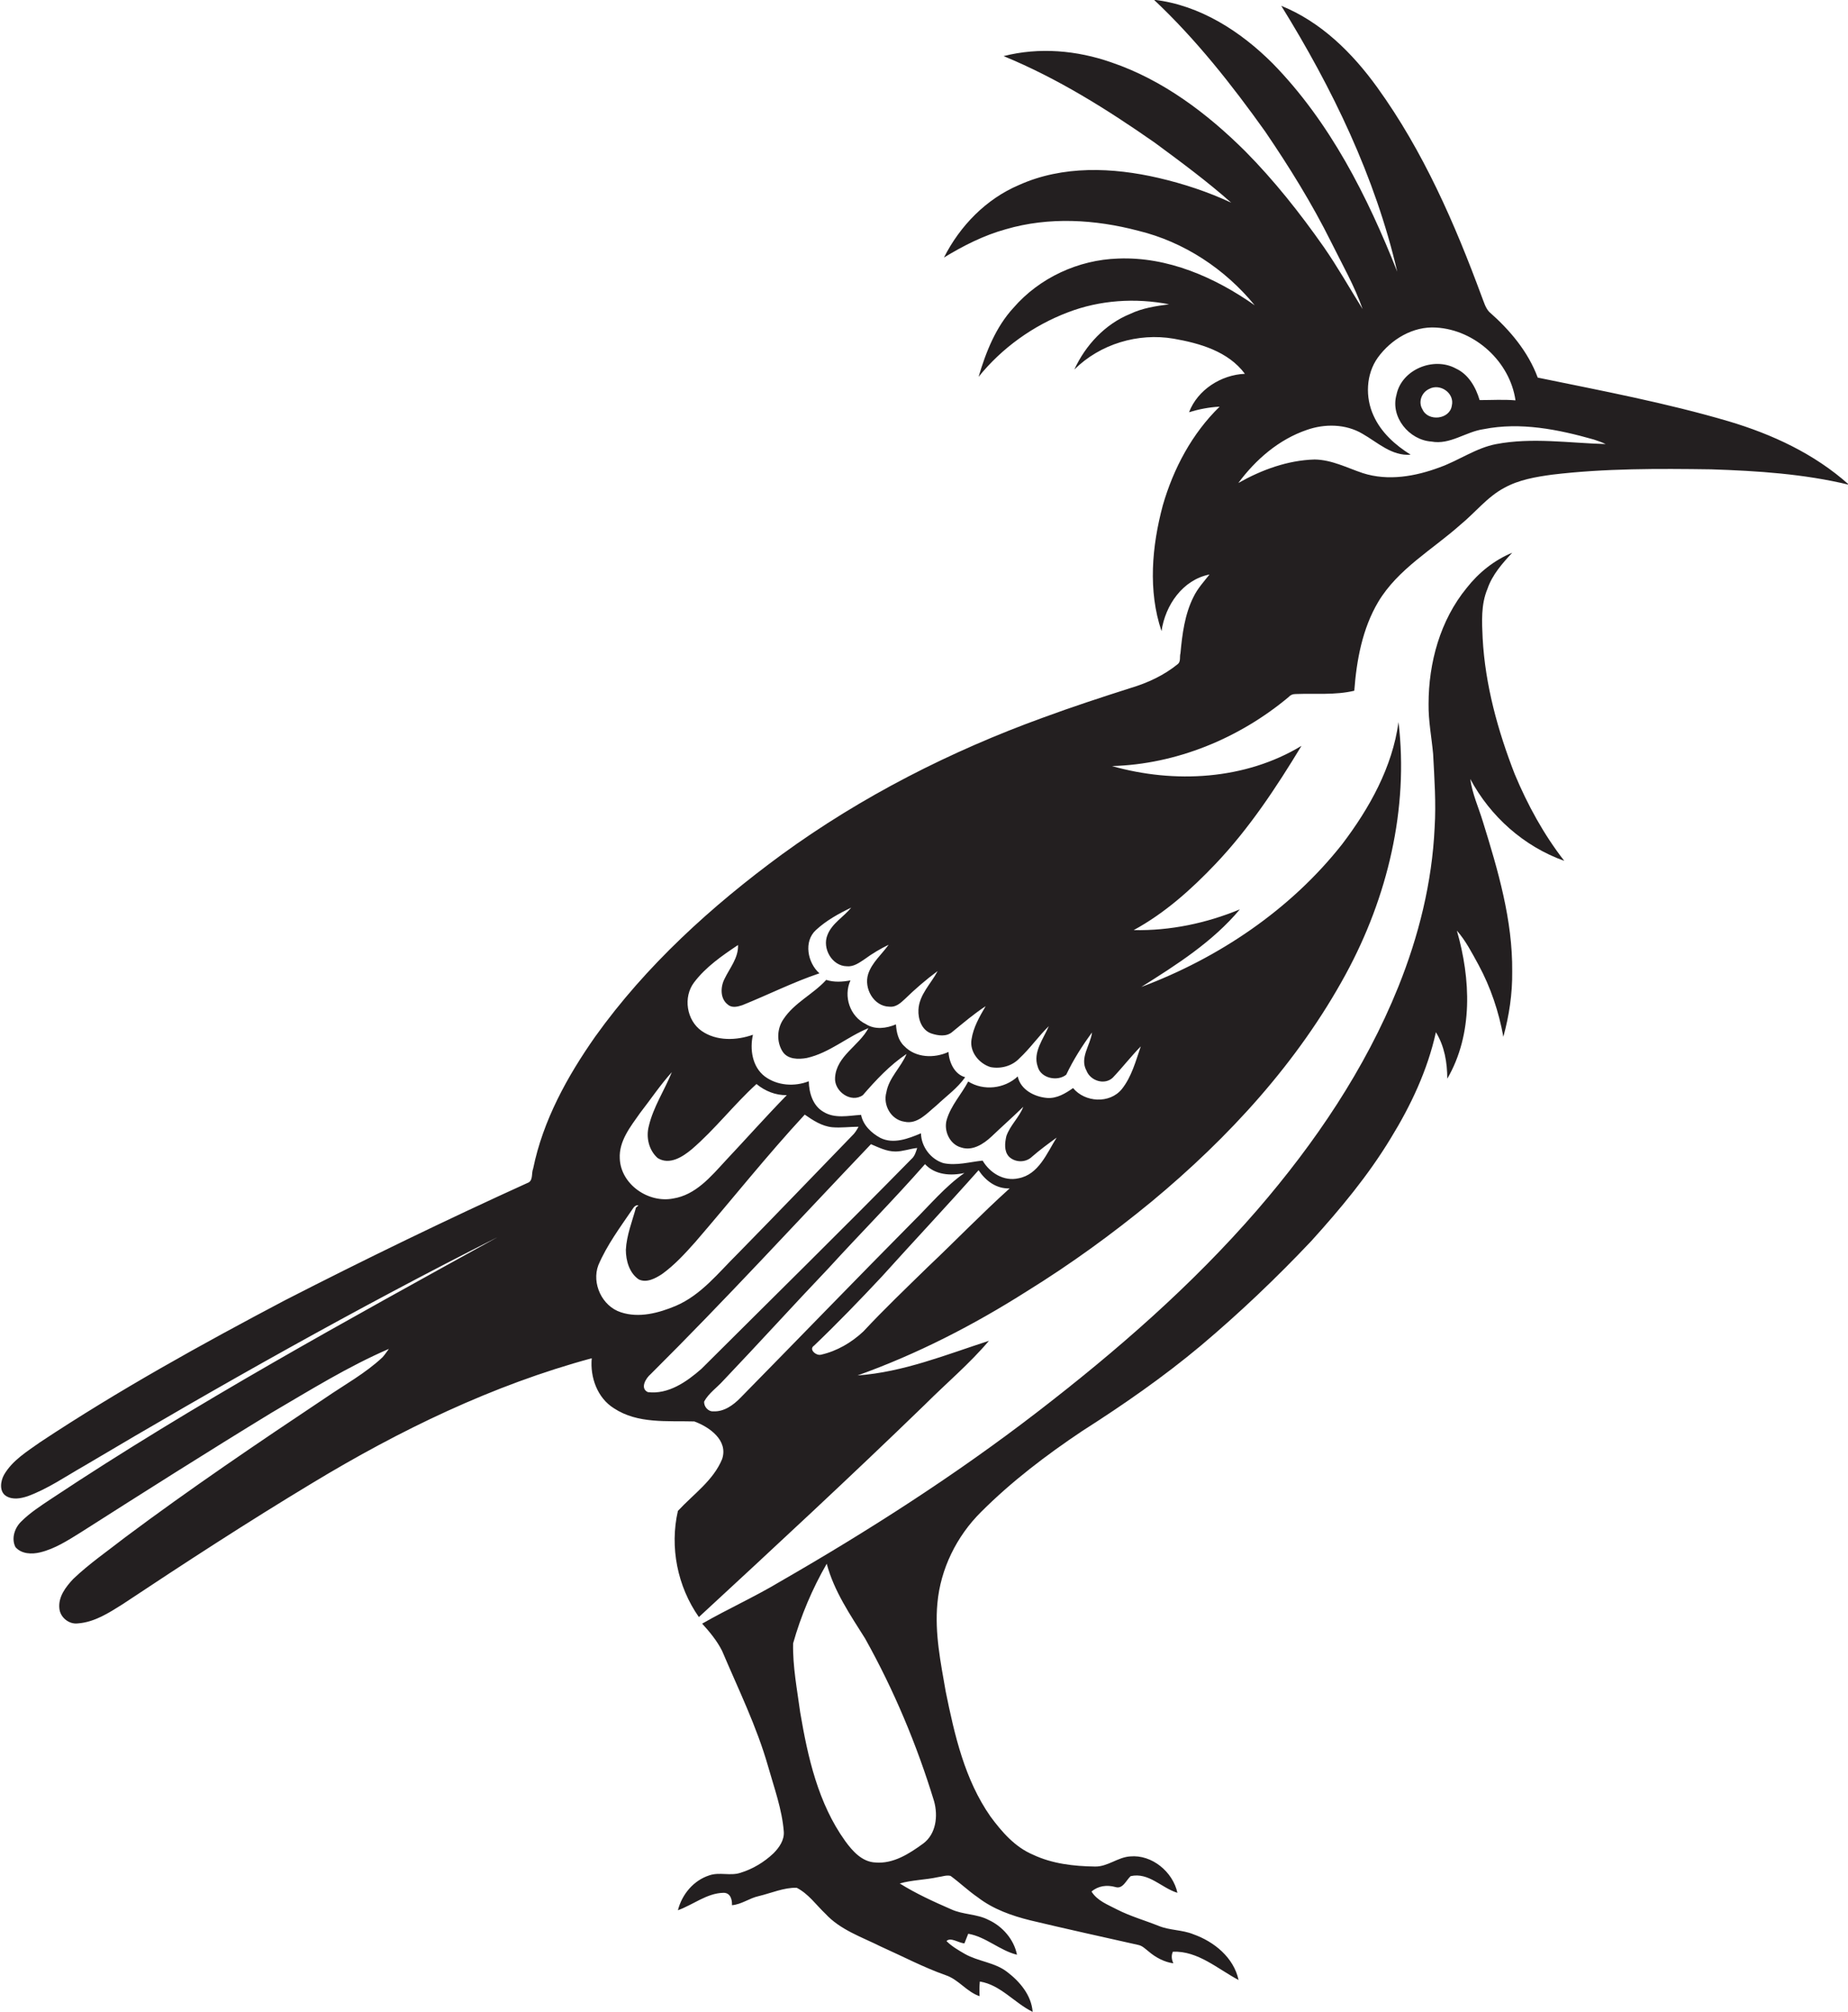 <?xml version="1.0" encoding="utf-8"?>
<!-- Generator: Adobe Illustrator 19.2.0, SVG Export Plug-In . SVG Version: 6.00 Build 0)  -->
<svg version="1.1" id="Layer_1" xmlns="http://www.w3.org/2000/svg" xmlns:xlink="http://www.w3.org/1999/xlink" x="0px" y="0px"
	 viewBox="0 0 731.4 796" enable-background="new 0 0 731.4 796" xml:space="preserve">
<g>
	<path fill="#231F20" d="M684.2,166.7c-24.8-7.3-50.3-12.1-75.6-17.3c-3.8-10.3-11.1-18.9-19.2-26c-1.5-1.6-2.1-3.9-2.9-5.9
		c-10.7-29-23.2-57.7-41.4-82.9c-9.8-13.6-22.2-25.9-38-32.3C527.3,34.9,544.3,70,553,107.5c-11.8-29.8-26.6-59.2-49.3-82.4
		c-12.7-12.7-28.8-23.1-47-25.2c16.6,15.6,30.8,33.6,44,52.1c9.6,14.1,18.6,28.6,26.2,43.9c4.3,8.7,9.2,17.2,12.4,26.4
		c-5.1-8.2-9.9-16.7-15.4-24.6c-9.4-13.4-19.6-26.3-31.1-37.9c-15.1-15-32.6-28.2-52.9-35.1c-13.7-4.8-28.6-6.1-42.7-2.5
		c21.4,8.8,41,21.1,59.9,34.3c10.3,7.6,20.6,15.2,30.2,23.7c-9.2-4.3-18.9-7.5-28.8-9.8c-18.1-4.2-37.9-5-55.2,2.8
		c-13,5.5-23.4,16.2-29.7,28.7c7.7-4.7,15.8-8.8,24.5-11.2c17.1-5,35.3-3.9,52.4,0.6c18.1,4.4,34.3,15.1,46.1,29.5
		c-15.8-11.1-34.5-19.3-54.1-18.5c-15.7,0.5-31.1,7.6-41.4,19.5c-7,7.6-10.9,17.5-13.8,27.3c9.2-11.4,21.6-20.3,35.3-25.5
		c12.7-4.9,26.8-5.8,40.1-3.2c-5.3,0.7-10.6,1.5-15.4,3.8c-9.9,4-17.7,12.4-22.1,22c10.2-10.1,25.2-14.6,39.3-12.2
		c10.3,1.8,21.6,5,28.2,13.9c-9.4,0.4-18.7,6.3-22.1,15.2c3.9-1.2,8-2,12.1-2.2c-10.9,10.6-18.3,24.5-22.5,39.1
		c-4.3,16.1-5.9,33.7-0.5,49.7c1.5-10.3,8.4-20.3,19-22.4c-2.2,2.8-4.7,5.5-6.3,8.8c-3.5,6.9-4.5,14.8-5.2,22.4
		c-0.4,1.3,0.2,3.2-1,4.2c-5.5,4.5-12,7.5-18.7,9.5c-11.6,3.7-23.2,7.5-34.6,11.7c-36.7,13.3-71.9,31.2-103.5,54.2
		c-27.8,20.4-53.7,43.9-73.8,72c-11.1,15.8-20.7,33.2-24.6,52.3c-0.7,1.7,0,4.3-1.7,5.4c-32.6,14.8-64.8,30.4-96.6,46.7
		c-33,17.4-65.7,35.5-96.8,56.1c-5.2,3.7-11,7.2-14.3,12.9c-1.4,2.5-2,6.6,0.8,8.4c2.6,1.6,5.8,1,8.5,0.1c8-2.9,15-7.8,22.4-12
		c53.6-31.8,107.9-62.4,163.6-90.5c-59.7,33-119.7,65.7-176.6,103.5c-4.2,2.8-8.4,5.5-11.9,9c-2.6,2.5-4,6.7-2.3,10.1
		c2.4,2.8,6.5,2.9,9.8,2.1c5.8-1.4,10.9-4.7,15.9-7.8c25.1-16,50.2-31.9,75.6-47.4c15.2-8.9,30.3-18.3,46.5-25.3
		c-0.8,1.1-1.6,2.3-2.5,3.3c-6.8,6.4-15.1,10.9-22.8,16.2c-26.7,17.8-53.3,35.8-79,55c-6.9,5.4-14.2,10.4-20.6,16.5
		c-3,3.2-6,7.1-5.5,11.7c0.3,3.5,3.8,6.4,7.4,5.9c6.5-0.5,12.1-4.1,17.5-7.5c24.7-16.4,49.6-32.6,75-47.9
		c34.7-21,71.6-38.9,110.8-49.5c-0.7,7.5,2.2,15.7,8.8,19.8c9.4,6.2,21.1,4.9,31.8,5.2c6,2.2,13.5,7.5,11,14.9
		c-3.5,8.5-11.4,13.9-17.5,20.5c-3.3,14.3-0.2,29.9,8.3,42c30.1-27.8,60.1-55.6,89.5-84.1c8.4-8.4,17.6-16.1,25.3-25.2
		c-17,5.5-33.9,12.4-52,13.7c23.5-8.4,45.9-19.9,67-33.3c17.3-10.7,33.7-22.6,49.4-35.5c30.5-25.3,57.9-55.1,76.9-90.1
		c16.4-30.2,24.9-65.3,20.8-99.6c-2.4,17.8-11.5,34.1-22.3,48.3c-20.4,25.9-48.8,45-79.5,56.5c14-8.8,28.3-17.9,39-30.7
		c-13.3,5.5-27.6,8.5-42,8.2c12.3-6.7,22.8-16.1,32.4-26.2c13.3-14,24-30.2,34-46.7c-22.3,13.5-50.3,15-75,8
		c25.5-0.7,50.4-11,69.9-27.3c0.7-0.8,1.6-1.2,2.7-1.2c7.8-0.3,15.7,0.5,23.3-1.3c0.9-12.1,3.2-24.6,9.5-35.2
		c7.8-13,21.4-20.6,32.4-30.4c5.9-4.8,10.7-11.1,17.5-14.7c5.8-3.2,12.4-4.3,18.9-5.2c20.9-2.5,42-2.4,63-2.1
		c18.3,0.6,36.7,1.8,54.5,6.1C718.1,179.5,701.3,171.8,684.2,166.7z M253.3,440.4c4.2-5.4,8-11.1,12.6-16.2
		c-2.9,7.2-7.3,13.7-9.1,21.3c-1.2,4.5,0,9.6,3.5,12.7c4.7,2.9,9.9-0.5,13.5-3.5c9.2-7.9,16.6-17.6,25.6-25.8
		c3.4,2.8,7.6,4.5,12,4.4c-8.3,8.5-16.2,17.4-24.3,26c-5.8,6.3-11.8,13.5-20.7,14.9c-9.8,1.9-20.7-5.6-21.1-15.8
		C244.9,451.5,249.5,445.8,253.3,440.4z M245.7,519.2c-7.4-2.4-11.6-11.4-8.9-18.6c3.4-8,8.7-15.1,13.6-22.3
		c0.5-0.8,1.2-1.6,2.3-1.4l-1,0.9c-1.5,5.5-3.7,10.9-4,16.7c0,4.3,1.4,9.2,5.1,11.7c3.1,1.5,6.6-0.4,9.2-2.1
		c5-3.6,9.1-8.1,13.2-12.7c14.5-16.8,28.3-34.2,43.3-50.4c3.3,2.3,6.8,4.6,10.9,5c3.5,0.3,6.9-0.2,10.4-0.2
		c-0.7,1.3-1.5,2.6-2.6,3.6c-15.1,15.6-30.1,31.2-45.3,46.7c-7.6,7.5-14.4,16.3-24.5,20.6C260.7,519.5,252.9,521.6,245.7,519.2z
		 M256.4,550.8c-3.2-1.5-0.8-5.5,1.1-7.1c29.8-29.6,58.2-60.6,87.2-91c3.1,1.3,6.2,2.9,9.7,2.9c2.9,0,5.7-1.1,8.6-1.4
		c-0.5,1.6-1,3.3-2.3,4.4c-27.4,27.9-55.4,55.4-83.1,83C271.8,546.7,264.5,551.8,256.4,550.8z M282.4,558.4
		c-2.1,0.2-3.9-1.9-3.7-3.9c1.8-3.3,5.1-5.5,7.6-8.3c14-14.7,27.6-29.7,41.6-44.4c12.6-13.8,25.8-27.1,38.2-41.2
		c4,4.3,10.2,4.7,15.6,3.5c-7.7,5.4-13.7,12.7-20.3,19.2c-22.9,23.1-45.5,46.5-68.3,69.7C290.2,556,286.5,558.6,282.4,558.4z
		 M367.2,501.3c-8.6,8.4-17.3,16.7-25.5,25.5c-4.7,4.4-10.5,7.8-16.8,9.2c-1.8,0.5-5-2.1-2.7-3.6c9.2-8.8,18.1-18,26.8-27.3
		c12.7-14.1,25.7-27.9,38.3-42.1c2.8,4.2,7,7.4,12.3,7.2C388.5,480.2,378.1,491,367.2,501.3z M440.4,426.4c3.8-4,7.2-8.4,11.1-12.4
		c-2,5.8-3.6,12-7.5,16.9c-4.8,5.9-14.6,5.3-19.3-0.4c-3,2.1-6.4,4.2-10.3,3.9c-4.9-0.4-10.5-3.2-11.6-8.5c-5.3,4.9-13.5,5.8-19.6,2
		c-2.7,5.1-6.8,9.4-8.5,15.1c-1.3,4.4,1.2,9.8,5.7,11c4.5,1.5,8.9-1.4,12-4.3c4.2-4,8.5-7.8,12.6-11.8c-1.6,4.2-5.2,7.3-6.7,11.6
		c-0.6,2.6-1,5.9,1,8.1c2.4,2.4,6.6,2.5,9.1,0.1c3.1-2.7,6.5-5.2,9.8-7.6c-3.9,6.2-7.1,14.6-15.1,16.1c-5.8,1.3-11.3-2.1-14.2-7
		c-5.1,0.5-10.3,2.1-15.5,1c-5-1.5-8.8-6.5-8.9-11.8c-5,2.1-10.9,4.4-16.1,1.8c-3.5-1.9-6.8-5-7.6-9.1c-5,0.3-10.4,1.6-14.9-1.2
		c-4.2-2.4-5.7-7.5-5.8-12.1c-5.6,2.2-12.4,1.8-17.4-1.9c-5-3.8-6-10.8-4.7-16.5c-6.5,2.3-14.4,2.6-20.3-1.5c-6-4.2-7.4-13.4-3-19.2
		c4.6-6.1,11.1-10.6,17.4-14.8c0.2,5.1-3.3,9.1-5.4,13.5c-1.6,3.2-1.7,7.8,1.4,10.1c1.6,1.4,3.9,0.8,5.7,0.2
		c10.2-4.1,20.1-9.1,30.5-12.6c-4.7-4.2-6.3-12.6-1.4-17.1c4.1-3.8,9-6.5,14-8.9c-3,3.7-7.6,6.2-9.4,10.8
		c-2.2,5.3,1.8,12.3,7.6,12.4c2.7,0.3,5-1.4,7.1-2.8c3-2.2,6.2-4.1,9.5-5.7c-2.7,3.8-6.6,7-8.1,11.6c-1.8,5.6,2.2,12.8,8.4,12.9
		c2.5,0.3,4.4-1.4,6.1-3c4.1-4,8.4-7.7,13-11.1c-2.6,5-7.3,9.3-7.6,15.3c-0.2,3.7,1.3,8.1,5.1,9.4c2.7,0.9,6.1,1.4,8.4-0.7
		c4.3-3.5,8.5-7.1,13.1-10.1c-2.4,4.1-4.9,8.4-5.6,13.2c-0.8,4.9,3,9.5,7.5,10.9c4.1,0.8,8.6-0.4,11.5-3.5
		c4.2-3.9,7.5-8.7,11.6-12.7c-2.1,5-6.4,10.3-4.4,16c1.2,4.7,7.9,6,11.3,3.2c2.8-5.9,6.3-11.4,10.2-16.7c-0.6,5-5,10-2.2,15.1
		C431.6,427.7,437.2,429.4,440.4,426.4z M592.2,175.7c-8,1.5-14.8,6.5-22.4,9.2c-9.6,3.6-20.4,5.5-30.4,2.3
		c-6.3-2.1-12.3-5.3-19.1-5.4c-10.7,0.3-21,4.1-30.2,9.3c6.9-9.3,16-17.2,27.1-21c7.1-2.5,15.4-2.4,22,1.5c6,3.4,11.6,8.9,19.1,8.3
		c-6.1-3.8-11.7-8.8-14.7-15.5c-3.3-7.2-3-16.3,1.7-22.9c5.3-7.3,14-12.5,23.1-11.9c15.4,0.9,29.2,13.5,31.4,28.8
		c-4.7-0.4-9.4-0.1-14.2-0.1c-1.5-5.1-4.4-10.2-9.4-12.5c-8.8-4.8-21.5,0.4-23.5,10.4c-2.5,8.8,5,17.9,13.8,18.5
		c7.4,1.4,13.6-3.9,20.7-4.9c14.6-2.9,29.5,0.1,43.6,4.1c1.6,0.5,3.2,1.1,4.7,1.8C621,175.3,606.5,173,592.2,175.7z M574.6,160.5
		c-0.8,5.5-9.4,6.4-11.6,1.5c-1.8-2.9-0.4-6.7,2.6-8.1C570,151.5,575.8,155.6,574.6,160.5z"/>
	<path fill="#231F20" d="M619.1,340.6c-8.1-10.4-14.5-22.1-19.6-34.3c-6.7-17.2-11.7-35.3-12.7-53.8c-0.3-6.5-0.7-13.3,1.9-19.5
		c1.9-5.6,5.9-10.1,9.8-14.3c-7.1,2.9-13.3,7.9-18,13.9c-10.5,12.8-15.1,29.6-15.1,45.9c-0.1,6.7,1.2,13.2,1.8,19.8
		c0.5,9.7,1.2,19.4,0.6,29.1c-1,21.7-6.3,43-14.4,63.1c-13.1,32.5-33,61.8-55.8,88.2c-25.9,29.9-55.8,55.9-87.1,80
		c-32.2,24.8-66.5,46.8-101.8,67.1c-10,6-20.7,10.8-30.8,16.6c3,3.3,5.9,6.8,7.9,10.8c6.4,15.1,13.7,29.9,18.2,45.7
		c2.4,8.5,5.5,16.9,6.2,25.7c0.3,3.4-1.8,6.4-4.1,8.7c-3.7,3.5-8.2,6.2-13.1,7.7c-4,1.3-8.3-0.4-12.3,1c-6.2,2-10.8,7.5-12.4,13.8
		c6.1-2.2,11.5-6.8,18.1-6.9c2.7,0,3.4,2.7,3.3,4.9c3.8-0.3,6.9-2.8,10.6-3.6c5-1.2,9.9-3.4,15-3.3c4.7,2.4,7.7,6.8,11.4,10.3
		c5.9,6.4,14.4,9.2,22,13c8.5,3.8,16.8,8.2,25.6,11.3c5.1,1.7,8.3,6.6,13.4,8.3c-0.1-1.9-0.1-3.9,0.1-5.8c8.2,1.3,13.7,8.5,20.9,12
		c-0.5-6.6-5.1-12-10.1-15.8c-4.9-3.8-11.4-4.1-16.7-7.1c-2.6-1.5-5.2-3-7.3-5.1c1.6-1.7,4.9,0.8,7.1,0.9c0.5-1.3,1-2.5,1.5-3.8
		c7,1.2,12.4,6.6,19.3,8.3c-1.2-6.1-5.8-11.3-11.3-13.8c-4.6-2.4-10.1-2-14.8-4.2c-6.9-3-13.9-6.2-20.3-10.2
		c4.9-1.4,10.1-1.4,15.1-2.5c1.7-0.2,3.3-0.9,5-0.5c3.7,2.7,7,5.9,10.8,8.5c6.1,4.7,13.5,7.3,20.8,9.1c14.2,3.4,28.4,6.5,42.6,9.7
		c1.7,0.3,2.9,1.6,4.2,2.6c2.8,2.4,6.2,4.2,9.8,4.7c-0.7-1.5-0.9-3.1-0.2-4.6c9.9-0.4,17.7,6.8,26,11.2c-1.9-8.9-9.7-15.2-17.9-18.1
		c-4.4-1.8-9.3-1.5-13.7-3.3c-5.5-2.2-11.2-3.8-16.5-6.5c-3.6-1.9-7.8-3.4-10.1-7.1c2.7-2.3,6.1-2.7,9.4-1.8c3,1,4.3-2.7,6.1-4.3
		c7.2-1.6,12.2,4.7,18.5,6.6c-1.8-8.3-10.1-15.2-18.7-14.4c-4.9,0.3-8.9,4.1-13.9,4c-8.4-0.1-17-1.1-24.6-4.7
		c-7.1-3-12.3-9-16.8-15.1c-10.2-14.6-14.2-32.2-17.7-49.4c-2-11.5-4.4-23.1-3.3-34.9c1.2-13.6,7.6-26.6,17.3-36.2
		c12.1-12.1,25.8-22.5,40-32c16.3-10.4,32.3-21.5,47.1-33.9c15.3-12.9,29.9-26.8,43.6-41.3c11.5-12.7,22.5-25.9,31.4-40.6
		c8-13,14.6-27,17.9-42c3.4,5.5,4.5,12,4.5,18.4c10.3-17.7,9.3-39.5,3.8-58.6c3.6,4.1,6,8.9,8.6,13.6c4.8,8.9,8,18.5,9.8,28.4
		c2.3-8.4,3.6-17,3.5-25.8c0.2-20.3-5.6-40-11.6-59.3c-1.7-5.6-4.2-11-5-16.9C589.8,323,603.1,334.9,619.1,340.6z M365.4,729.4
		c-5.5,4-11.8,8.1-18.9,7.5c-5.3-0.2-9.1-4.5-12-8.5c-10.7-14.9-14.8-33.2-17.8-50.9c-1.2-9-3-18.1-2.8-27.3
		c3.1-11,7.6-21.6,13.3-31.5c2.9,10.9,9.3,20.2,15.2,29.6c11.4,20.4,20.5,42.1,27.3,64.4C371.3,718.5,370.5,725.6,365.4,729.4z"/>
	<path fill="#231F20" d="M375.4,416.2c-5.6,2.6-13,2.4-17.5-2.3c-2.4-2.2-3.1-5.5-3.3-8.6c-3.8,1.6-8.3,2.2-11.9-0.1
		c-6.3-3-9-11-6.1-17.3c-3.2,0.6-6.5,0.8-9.6-0.2c-5.2,5.7-12.6,9-16.9,15.5c-2.6,3.7-2.8,9-0.4,12.8c2,3.2,6.3,3.2,9.6,2.6
		c9-2,16-8.4,24.4-11.8c-3.7,7-12.7,11-13.2,19.6c-0.4,5.4,6.3,10.2,11,6.9c5.2-6,10.7-11.9,17.3-16.3c-2.2,5.3-7,9.4-8,15.2
		c-1.4,5,1.8,10.8,7.1,11.6c5.2,1.2,9-3.4,12.7-6.4c3.9-3.7,8.3-6.8,11.4-11.2C377.8,425.1,375.6,420.3,375.4,416.2z"/>
</g>
</svg>
